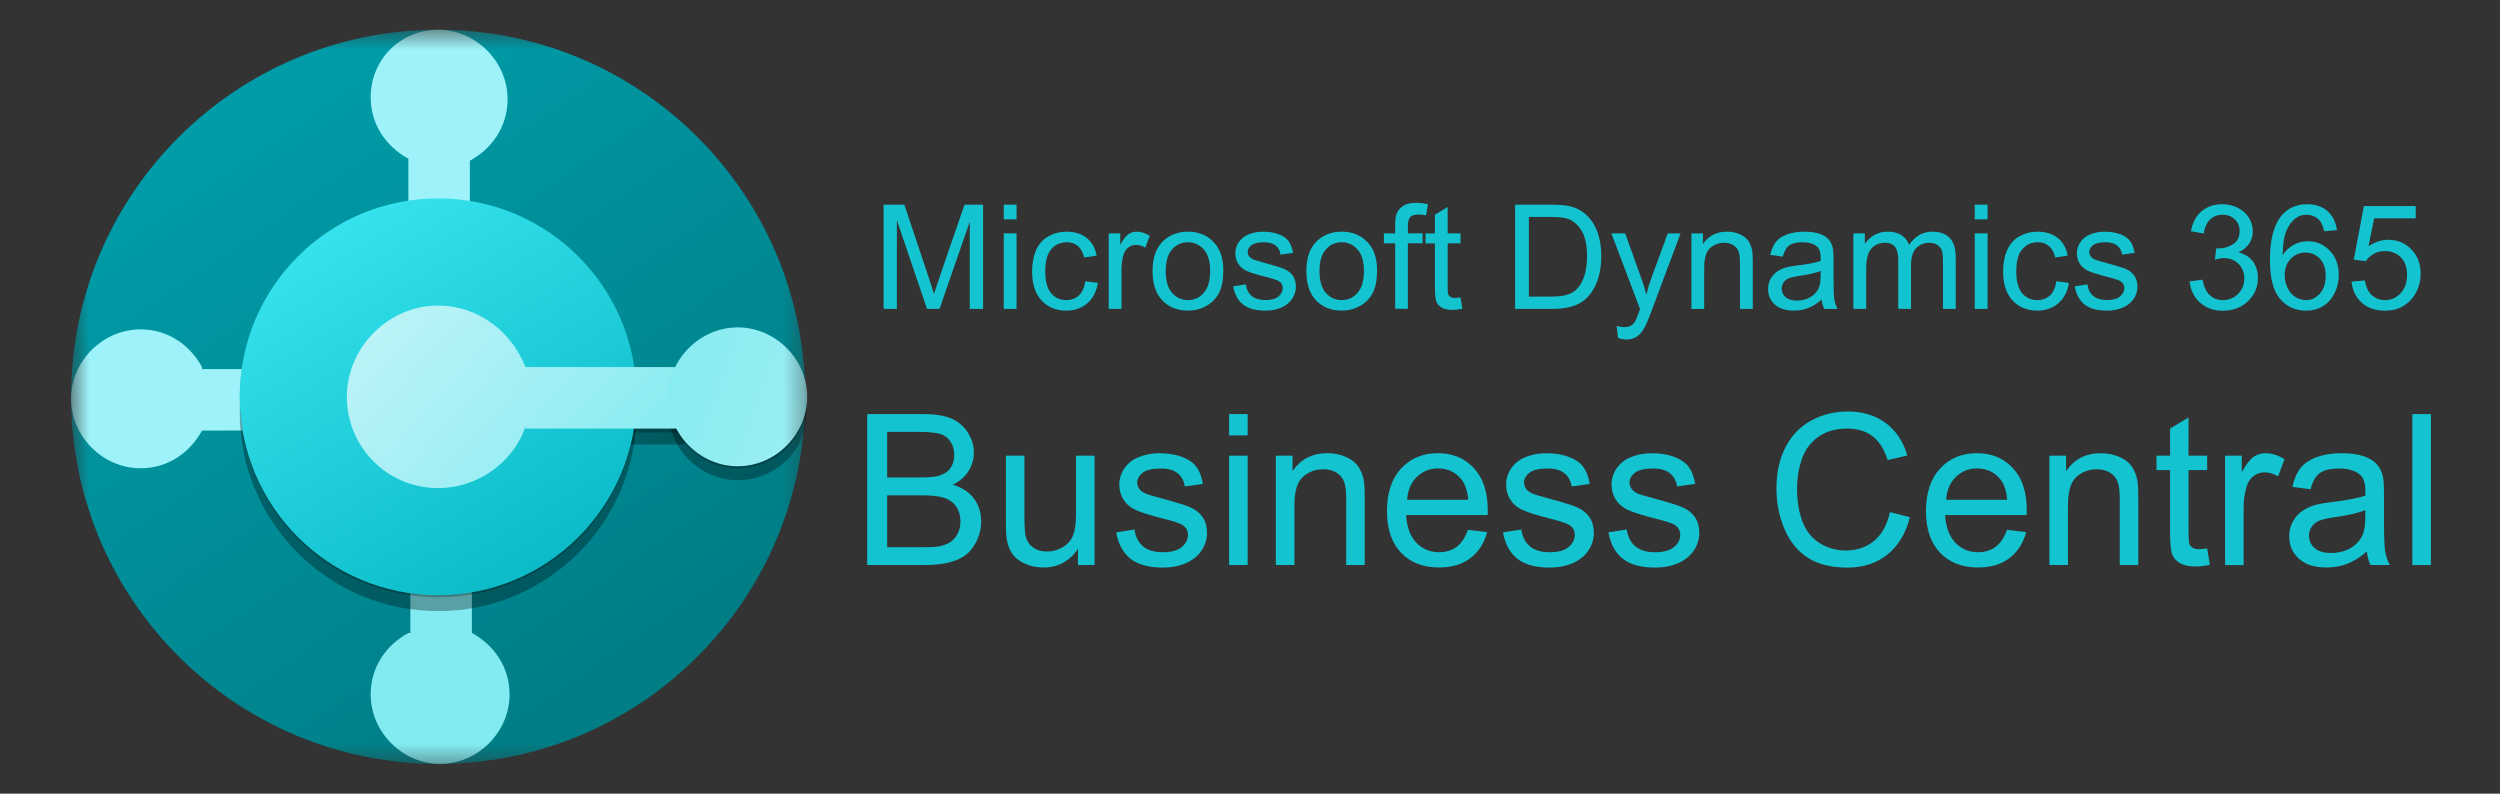 <svg xmlns="http://www.w3.org/2000/svg" width="126" height="40" viewBox="0 0 126 40" fill="none"><rect x="0" y="0" width="126" height="40" fill="#333333" stroke="none"/><path d="M43.707 28.477V20.87H46.561C47.143 20.87 47.608 20.947 47.96 21.1C48.311 21.254 48.586 21.492 48.785 21.811C48.984 22.131 49.083 22.466 49.083 22.816C49.083 23.141 48.995 23.447 48.818 23.734C48.642 24.021 48.375 24.254 48.019 24.429C48.479 24.564 48.832 24.794 49.08 25.119C49.328 25.444 49.451 25.828 49.451 26.271C49.451 26.627 49.376 26.959 49.225 27.264C49.074 27.571 48.889 27.807 48.667 27.973C48.446 28.139 48.168 28.264 47.834 28.349C47.501 28.434 47.091 28.476 46.607 28.476L43.707 28.477ZM44.714 24.065H46.359C46.805 24.065 47.125 24.036 47.319 23.977C47.575 23.901 47.768 23.775 47.898 23.598C48.028 23.421 48.093 23.201 48.093 22.934C48.093 22.681 48.032 22.459 47.911 22.267C47.789 22.075 47.617 21.944 47.392 21.872C47.167 21.802 46.781 21.766 46.235 21.766H44.714V24.065ZM44.714 27.579H46.608C46.933 27.579 47.162 27.566 47.293 27.543C47.524 27.501 47.718 27.432 47.874 27.335C48.03 27.238 48.158 27.097 48.258 26.912C48.358 26.726 48.408 26.514 48.408 26.271C48.408 25.987 48.335 25.741 48.19 25.531C48.045 25.322 47.843 25.176 47.586 25.091C47.329 25.006 46.958 24.964 46.473 24.964H44.714V27.579Z" fill="#13C3D0"></path><path d="M54.33 28.477V27.667C53.901 28.29 53.318 28.602 52.581 28.602C52.256 28.602 51.952 28.54 51.67 28.414C51.388 28.29 51.179 28.133 51.042 27.944C50.905 27.755 50.809 27.525 50.754 27.252C50.716 27.068 50.697 26.778 50.697 26.38V22.966H51.631V26.023C51.631 26.51 51.65 26.839 51.688 27.008C51.747 27.254 51.872 27.446 52.062 27.587C52.252 27.727 52.488 27.797 52.768 27.797C53.048 27.797 53.311 27.725 53.557 27.581C53.803 27.437 53.976 27.242 54.078 26.995C54.18 26.748 54.231 26.389 54.231 25.918V22.966H55.165V28.477H54.33Z" fill="#13C3D0"></path><path d="M56.255 26.832L57.178 26.686C57.23 27.056 57.374 27.339 57.612 27.537C57.849 27.734 58.18 27.833 58.606 27.833C59.035 27.833 59.353 27.746 59.561 27.571C59.769 27.396 59.873 27.191 59.873 26.956C59.873 26.745 59.781 26.579 59.598 26.458C59.47 26.375 59.152 26.27 58.643 26.142C57.958 25.969 57.483 25.819 57.219 25.693C56.955 25.567 56.754 25.392 56.617 25.169C56.48 24.946 56.412 24.7 56.412 24.43C56.412 24.185 56.468 23.957 56.581 23.747C56.693 23.538 56.846 23.364 57.04 23.226C57.186 23.12 57.383 23.029 57.634 22.954C57.885 22.88 58.154 22.843 58.441 22.843C58.873 22.843 59.253 22.905 59.58 23.03C59.907 23.155 60.148 23.324 60.304 23.537C60.46 23.749 60.567 24.034 60.626 24.391L59.713 24.515C59.671 24.232 59.551 24.01 59.352 23.851C59.153 23.692 58.872 23.613 58.509 23.613C58.08 23.613 57.774 23.683 57.591 23.825C57.407 23.968 57.316 24.134 57.316 24.324C57.316 24.445 57.354 24.553 57.43 24.65C57.506 24.751 57.626 24.834 57.788 24.899C57.881 24.934 58.156 25.013 58.613 25.138C59.274 25.315 59.735 25.459 59.996 25.572C60.257 25.685 60.462 25.847 60.611 26.062C60.76 26.276 60.834 26.542 60.834 26.861C60.834 27.173 60.743 27.465 60.562 27.741C60.38 28.015 60.119 28.228 59.776 28.379C59.434 28.529 59.046 28.606 58.613 28.606C57.897 28.606 57.351 28.457 56.976 28.16C56.598 27.857 56.359 27.416 56.255 26.832Z" fill="#13C3D0"></path><path d="M61.947 21.943V20.869H62.882V21.943H61.947ZM61.947 28.477V22.966H62.882V28.477H61.947Z" fill="#13C3D0"></path><path d="M64.303 28.477V22.966H65.144V23.749C65.549 23.144 66.133 22.841 66.898 22.841C67.23 22.841 67.536 22.901 67.814 23.021C68.092 23.14 68.301 23.296 68.439 23.49C68.578 23.684 68.674 23.914 68.73 24.18C68.764 24.353 68.782 24.656 68.782 25.088V28.477H67.848V25.124C67.848 24.744 67.812 24.459 67.739 24.27C67.667 24.082 67.538 23.931 67.352 23.819C67.167 23.707 66.95 23.65 66.701 23.65C66.304 23.65 65.96 23.777 65.672 24.029C65.383 24.282 65.238 24.76 65.238 25.467V28.477H64.303Z" fill="#13C3D0"></path><path d="M73.987 26.702L74.952 26.821C74.8 27.384 74.517 27.822 74.106 28.133C73.694 28.445 73.168 28.601 72.528 28.601C71.722 28.601 71.083 28.352 70.611 27.856C70.138 27.36 69.903 26.664 69.903 25.767C69.903 24.84 70.141 24.121 70.619 23.609C71.097 23.096 71.716 22.84 72.476 22.84C73.213 22.84 73.815 23.091 74.282 23.593C74.75 24.094 74.983 24.8 74.983 25.71C74.983 25.765 74.981 25.848 74.977 25.959H70.868C70.902 26.564 71.074 27.027 71.382 27.35C71.69 27.671 72.073 27.832 72.534 27.832C72.876 27.832 73.169 27.742 73.411 27.562C73.653 27.382 73.845 27.097 73.987 26.702ZM70.92 25.191H73.997C73.956 24.728 73.838 24.38 73.644 24.148C73.346 23.789 72.96 23.609 72.487 23.609C72.058 23.609 71.697 23.753 71.405 24.04C71.112 24.327 70.951 24.711 70.92 25.191Z" fill="#13C3D0"></path><path d="M75.751 26.832L76.675 26.686C76.727 27.056 76.871 27.339 77.108 27.537C77.345 27.734 77.676 27.833 78.102 27.833C78.531 27.833 78.849 27.746 79.057 27.571C79.264 27.396 79.369 27.191 79.369 26.956C79.369 26.745 79.277 26.579 79.094 26.458C78.966 26.375 78.648 26.27 78.139 26.142C77.454 25.969 76.979 25.819 76.714 25.693C76.449 25.567 76.249 25.392 76.112 25.169C75.975 24.946 75.907 24.7 75.907 24.43C75.907 24.185 75.964 23.957 76.076 23.747C76.188 23.538 76.342 23.364 76.535 23.226C76.681 23.12 76.879 23.029 77.13 22.954C77.38 22.88 77.65 22.843 77.937 22.843C78.37 22.843 78.749 22.905 79.076 23.03C79.403 23.155 79.644 23.324 79.801 23.537C79.956 23.749 80.064 24.034 80.122 24.391L79.209 24.515C79.167 24.232 79.047 24.01 78.848 23.851C78.65 23.692 78.369 23.613 78.005 23.613C77.576 23.613 77.27 23.683 77.086 23.825C76.903 23.968 76.812 24.134 76.812 24.324C76.812 24.445 76.85 24.553 76.926 24.65C77.002 24.751 77.121 24.834 77.283 24.899C77.377 24.934 77.652 25.013 78.108 25.138C78.769 25.315 79.23 25.459 79.491 25.572C79.753 25.684 79.958 25.847 80.106 26.062C80.254 26.276 80.33 26.542 80.33 26.861C80.33 27.173 80.239 27.465 80.058 27.741C79.876 28.015 79.614 28.228 79.272 28.379C78.929 28.529 78.542 28.606 78.109 28.606C77.393 28.606 76.847 28.457 76.472 28.16C76.094 27.857 75.855 27.416 75.751 26.832Z" fill="#13C3D0"></path><path d="M81.066 26.832L81.99 26.686C82.042 27.056 82.186 27.339 82.423 27.537C82.66 27.734 82.991 27.833 83.417 27.833C83.846 27.833 84.164 27.746 84.372 27.571C84.579 27.396 84.684 27.191 84.684 26.956C84.684 26.745 84.592 26.579 84.409 26.458C84.281 26.375 83.963 26.27 83.454 26.142C82.769 25.969 82.294 25.819 82.029 25.693C81.764 25.567 81.564 25.392 81.427 25.169C81.29 24.946 81.222 24.7 81.222 24.43C81.222 24.185 81.279 23.957 81.391 23.747C81.503 23.538 81.657 23.364 81.85 23.226C81.996 23.12 82.194 23.029 82.445 22.954C82.695 22.88 82.965 22.843 83.252 22.843C83.685 22.843 84.064 22.905 84.391 23.03C84.718 23.155 84.959 23.324 85.116 23.537C85.271 23.749 85.379 24.034 85.437 24.391L84.524 24.515C84.482 24.232 84.362 24.01 84.163 23.851C83.965 23.692 83.684 23.613 83.32 23.613C82.891 23.613 82.585 23.683 82.401 23.825C82.218 23.968 82.127 24.134 82.127 24.324C82.127 24.445 82.165 24.553 82.241 24.65C82.317 24.751 82.436 24.834 82.598 24.899C82.692 24.934 82.967 25.013 83.423 25.138C84.084 25.315 84.545 25.459 84.806 25.572C85.068 25.684 85.273 25.847 85.421 26.062C85.569 26.276 85.645 26.542 85.645 26.861C85.645 27.173 85.554 27.465 85.373 27.741C85.191 28.015 84.929 28.228 84.587 28.379C84.244 28.529 83.857 28.606 83.424 28.606C82.708 28.606 82.162 28.457 81.787 28.16C81.408 27.857 81.169 27.416 81.066 26.832Z" fill="#13C3D0"></path><path d="M95.252 25.81L96.259 26.064C96.048 26.891 95.668 27.521 95.119 27.956C94.571 28.391 93.9 28.607 93.108 28.607C92.289 28.607 91.622 28.44 91.108 28.106C90.594 27.772 90.203 27.289 89.935 26.656C89.666 26.023 89.533 25.343 89.533 24.617C89.533 23.824 89.684 23.134 89.987 22.544C90.29 21.954 90.72 21.506 91.279 21.199C91.838 20.893 92.453 20.74 93.124 20.74C93.885 20.74 94.525 20.934 95.044 21.321C95.564 21.709 95.925 22.254 96.129 22.956L95.138 23.189C94.961 22.635 94.705 22.233 94.369 21.98C94.034 21.728 93.612 21.601 93.103 21.601C92.518 21.601 92.03 21.742 91.637 22.022C91.244 22.302 90.968 22.678 90.809 23.15C90.65 23.623 90.571 24.11 90.571 24.611C90.571 25.258 90.665 25.823 90.853 26.305C91.041 26.787 91.335 27.149 91.733 27.387C92.13 27.626 92.561 27.745 93.025 27.745C93.589 27.745 94.066 27.582 94.458 27.257C94.849 26.932 95.113 26.449 95.252 25.81Z" fill="#13C3D0"></path><path d="M101.153 26.702L102.118 26.821C101.966 27.384 101.683 27.822 101.272 28.133C100.86 28.445 100.334 28.601 99.694 28.601C98.888 28.601 98.249 28.352 97.777 27.856C97.304 27.36 97.069 26.664 97.069 25.767C97.069 24.84 97.307 24.121 97.785 23.609C98.263 23.096 98.882 22.84 99.642 22.84C100.379 22.84 100.981 23.091 101.448 23.593C101.916 24.094 102.149 24.8 102.149 25.71C102.149 25.765 102.147 25.848 102.143 25.959H98.034C98.068 26.564 98.24 27.027 98.548 27.35C98.856 27.671 99.239 27.832 99.7 27.832C100.042 27.832 100.335 27.742 100.577 27.562C100.819 27.382 101.011 27.097 101.153 26.702ZM98.086 25.191H101.163C101.122 24.728 101.004 24.38 100.81 24.148C100.512 23.789 100.126 23.609 99.653 23.609C99.224 23.609 98.863 23.753 98.571 24.04C98.278 24.327 98.117 24.711 98.086 25.191Z" fill="#13C3D0"></path><path d="M103.29 28.477V22.966H104.131V23.749C104.536 23.144 105.12 22.841 105.885 22.841C106.217 22.841 106.523 22.901 106.801 23.021C107.079 23.14 107.288 23.296 107.426 23.49C107.565 23.684 107.661 23.914 107.717 24.18C107.751 24.353 107.769 24.656 107.769 25.088V28.477H106.835V25.124C106.835 24.744 106.799 24.459 106.726 24.27C106.654 24.082 106.525 23.931 106.339 23.819C106.154 23.707 105.937 23.65 105.688 23.65C105.291 23.65 104.947 23.777 104.659 24.029C104.37 24.282 104.225 24.76 104.225 25.467V28.477H103.29Z" fill="#13C3D0"></path><path d="M111.241 27.641L111.376 28.466C111.113 28.522 110.878 28.549 110.67 28.549C110.331 28.549 110.068 28.495 109.881 28.389C109.694 28.282 109.564 28.141 109.487 27.966C109.41 27.791 109.373 27.423 109.373 26.862V23.692H108.687V22.965H109.373V21.6L110.302 21.039V22.965H111.241V23.692H110.302V26.915C110.302 27.181 110.319 27.353 110.351 27.429C110.384 27.505 110.438 27.566 110.512 27.611C110.586 27.656 110.693 27.678 110.831 27.678C110.935 27.678 111.071 27.665 111.241 27.641Z" fill="#13C3D0"></path><path d="M112.144 28.477V22.966H112.985V23.801C113.199 23.41 113.397 23.153 113.579 23.028C113.761 22.904 113.961 22.841 114.179 22.841C114.493 22.841 114.814 22.942 115.139 23.142L114.817 24.009C114.589 23.874 114.361 23.807 114.132 23.807C113.928 23.807 113.744 23.868 113.582 23.991C113.419 24.114 113.303 24.284 113.234 24.503C113.13 24.835 113.078 25.198 113.078 25.593V28.478H112.144V28.477Z" fill="#13C3D0"></path><path d="M119.289 27.797C118.943 28.091 118.61 28.299 118.29 28.42C117.97 28.541 117.627 28.602 117.26 28.602C116.655 28.602 116.19 28.454 115.864 28.158C115.538 27.862 115.376 27.484 115.376 27.024C115.376 26.754 115.438 26.507 115.561 26.285C115.684 26.061 115.844 25.883 116.043 25.748C116.242 25.613 116.466 25.511 116.715 25.441C116.899 25.393 117.175 25.346 117.545 25.301C118.3 25.211 118.855 25.104 119.211 24.979C119.215 24.851 119.216 24.77 119.216 24.736C119.216 24.355 119.128 24.088 118.951 23.931C118.713 23.72 118.358 23.615 117.888 23.615C117.449 23.615 117.124 23.692 116.915 23.845C116.705 23.999 116.551 24.272 116.45 24.662L115.537 24.538C115.62 24.147 115.757 23.831 115.947 23.591C116.137 23.351 116.412 23.165 116.772 23.035C117.131 22.906 117.548 22.841 118.022 22.841C118.493 22.841 118.875 22.897 119.169 23.007C119.463 23.118 119.679 23.257 119.817 23.425C119.955 23.593 120.052 23.805 120.107 24.061C120.138 24.22 120.154 24.507 120.154 24.922V26.167C120.154 27.036 120.175 27.585 120.214 27.814C120.254 28.044 120.333 28.265 120.45 28.476H119.474C119.379 28.283 119.317 28.057 119.289 27.797ZM119.211 25.711C118.872 25.849 118.363 25.967 117.686 26.064C117.302 26.12 117.031 26.182 116.872 26.251C116.713 26.32 116.59 26.422 116.503 26.555C116.417 26.689 116.373 26.836 116.373 26.999C116.373 27.248 116.468 27.455 116.656 27.621C116.844 27.787 117.121 27.87 117.484 27.87C117.843 27.87 118.164 27.792 118.444 27.635C118.724 27.477 118.929 27.262 119.061 26.989C119.162 26.778 119.211 26.467 119.211 26.054V25.711Z" fill="#13C3D0"></path><path d="M121.583 28.477V20.87H122.518V28.477H121.583Z" fill="#13C3D0"></path><path d="M44.533 15.568V10.315H45.579L46.823 14.035C46.938 14.381 47.021 14.64 47.074 14.812C47.134 14.621 47.227 14.34 47.353 13.97L48.611 10.315H49.547V15.568H48.877V11.171L47.351 15.568H46.722L45.202 11.096V15.568H44.533Z" fill="#13C3D0"></path><path d="M50.589 11.056V10.314H51.234V11.056H50.589ZM50.589 15.568V11.762H51.234V15.568H50.589Z" fill="#13C3D0"></path><path d="M54.699 14.174L55.333 14.257C55.264 14.694 55.086 15.036 54.801 15.284C54.515 15.531 54.165 15.655 53.749 15.655C53.228 15.655 52.81 15.485 52.493 15.144C52.176 14.804 52.018 14.316 52.018 13.68C52.018 13.269 52.086 12.91 52.222 12.601C52.358 12.293 52.566 12.062 52.844 11.908C53.122 11.754 53.425 11.677 53.752 11.677C54.166 11.677 54.503 11.781 54.766 11.99C55.029 12.199 55.197 12.496 55.271 12.881L54.644 12.978C54.584 12.723 54.478 12.53 54.327 12.401C54.175 12.272 53.992 12.208 53.777 12.208C53.452 12.208 53.188 12.325 52.985 12.558C52.782 12.791 52.68 13.159 52.68 13.663C52.68 14.174 52.778 14.546 52.974 14.777C53.17 15.009 53.425 15.125 53.741 15.125C53.994 15.125 54.206 15.047 54.375 14.892C54.544 14.737 54.653 14.497 54.699 14.174Z" fill="#13C3D0"></path><path d="M55.878 15.568V11.762H56.459V12.339C56.607 12.069 56.744 11.891 56.869 11.805C56.994 11.719 57.133 11.676 57.283 11.676C57.5 11.676 57.721 11.745 57.946 11.884L57.724 12.482C57.566 12.389 57.409 12.342 57.251 12.342C57.11 12.342 56.983 12.384 56.871 12.469C56.759 12.553 56.679 12.671 56.631 12.822C56.559 13.051 56.524 13.302 56.524 13.575V15.567L55.878 15.568Z" fill="#13C3D0"></path><path d="M58.089 13.665C58.089 12.96 58.285 12.438 58.677 12.099C59.004 11.817 59.403 11.676 59.874 11.676C60.397 11.676 60.825 11.847 61.157 12.19C61.489 12.533 61.655 13.006 61.655 13.611C61.655 14.101 61.582 14.486 61.435 14.767C61.288 15.048 61.074 15.266 60.793 15.421C60.512 15.576 60.206 15.654 59.874 15.654C59.341 15.654 58.911 15.483 58.582 15.142C58.253 14.8 58.089 14.308 58.089 13.665ZM58.752 13.665C58.752 14.152 58.858 14.518 59.071 14.76C59.283 15.003 59.551 15.124 59.874 15.124C60.194 15.124 60.46 15.002 60.673 14.758C60.886 14.514 60.992 14.143 60.992 13.644C60.992 13.173 60.885 12.817 60.671 12.574C60.457 12.332 60.191 12.21 59.874 12.21C59.551 12.21 59.284 12.331 59.071 12.572C58.858 12.813 58.752 13.178 58.752 13.665Z" fill="#13C3D0"></path><path d="M62.152 14.432L62.79 14.331C62.826 14.587 62.925 14.783 63.089 14.919C63.253 15.055 63.482 15.123 63.775 15.123C64.072 15.123 64.293 15.062 64.435 14.942C64.577 14.822 64.65 14.68 64.65 14.518C64.65 14.372 64.588 14.257 64.461 14.174C64.373 14.117 64.152 14.044 63.801 13.956C63.328 13.836 63 13.733 62.818 13.646C62.635 13.559 62.497 13.438 62.402 13.284C62.308 13.13 62.261 12.96 62.261 12.774C62.261 12.604 62.3 12.447 62.377 12.303C62.454 12.159 62.56 12.038 62.694 11.943C62.794 11.869 62.931 11.806 63.103 11.755C63.277 11.704 63.462 11.678 63.662 11.678C63.961 11.678 64.223 11.721 64.447 11.807C64.674 11.893 64.84 12.01 64.947 12.157C65.054 12.304 65.129 12.5 65.17 12.746L64.539 12.832C64.512 12.636 64.428 12.483 64.291 12.374C64.152 12.264 63.959 12.209 63.709 12.209C63.412 12.209 63.201 12.258 63.074 12.356C62.947 12.454 62.884 12.569 62.884 12.7C62.884 12.783 62.91 12.859 62.963 12.926C63.016 12.995 63.098 13.052 63.211 13.098C63.275 13.122 63.465 13.177 63.779 13.263C64.236 13.385 64.554 13.485 64.734 13.562C64.916 13.64 65.056 13.752 65.16 13.9C65.262 14.048 65.314 14.232 65.314 14.452C65.314 14.667 65.25 14.869 65.125 15.059C65 15.249 64.818 15.396 64.582 15.5C64.346 15.604 64.078 15.656 63.779 15.656C63.285 15.656 62.908 15.553 62.649 15.348C62.389 15.14 62.224 14.835 62.152 14.432Z" fill="#13C3D0"></path><path d="M65.84 13.665C65.84 12.96 66.035 12.438 66.427 12.099C66.754 11.817 67.154 11.676 67.624 11.676C68.147 11.676 68.575 11.847 68.907 12.19C69.239 12.533 69.405 13.006 69.405 13.611C69.405 14.101 69.331 14.486 69.184 14.767C69.037 15.048 68.824 15.266 68.542 15.421C68.262 15.576 67.955 15.654 67.623 15.654C67.09 15.654 66.659 15.483 66.331 15.142C66.004 14.8 65.84 14.308 65.84 13.665ZM66.502 13.665C66.502 14.152 66.608 14.518 66.821 14.76C67.034 15.003 67.301 15.124 67.624 15.124C67.944 15.124 68.21 15.002 68.423 14.758C68.636 14.514 68.742 14.143 68.742 13.644C68.742 13.173 68.635 12.817 68.421 12.574C68.207 12.332 67.942 12.21 67.624 12.21C67.302 12.21 67.034 12.331 66.821 12.572C66.608 12.813 66.502 13.178 66.502 13.665Z" fill="#13C3D0"></path><path d="M70.316 15.568V12.264H69.747V11.762H70.316V11.357C70.316 11.101 70.338 10.911 70.384 10.787C70.446 10.62 70.555 10.484 70.712 10.38C70.868 10.276 71.087 10.224 71.369 10.224C71.551 10.224 71.751 10.245 71.971 10.288L71.874 10.85C71.74 10.826 71.614 10.814 71.494 10.814C71.299 10.814 71.16 10.856 71.079 10.939C70.998 11.022 70.957 11.179 70.957 11.408V11.759H71.699V12.261H70.957V15.565H70.316V15.568Z" fill="#13C3D0"></path><path d="M73.609 14.991L73.703 15.561C73.521 15.6 73.359 15.619 73.216 15.619C72.982 15.619 72.8 15.582 72.671 15.508C72.542 15.434 72.451 15.337 72.399 15.216C72.347 15.095 72.32 14.841 72.32 14.455V12.266H71.847V11.764H72.32V10.82L72.962 10.433V11.763H73.61V12.265H72.962V14.49C72.962 14.674 72.974 14.792 72.996 14.845C73.018 14.897 73.056 14.939 73.107 14.97C73.158 15.001 73.232 15.017 73.328 15.017C73.398 15.016 73.492 15.008 73.609 14.991Z" fill="#13C3D0"></path><path d="M76.361 15.568V10.315H78.171C78.579 10.315 78.891 10.34 79.107 10.39C79.408 10.459 79.665 10.585 79.877 10.766C80.154 11 80.361 11.299 80.499 11.663C80.637 12.027 80.705 12.444 80.705 12.912C80.705 13.311 80.658 13.664 80.565 13.973C80.472 14.282 80.352 14.536 80.207 14.738C80.061 14.94 79.902 15.099 79.728 15.215C79.555 15.331 79.346 15.419 79.101 15.479C78.856 15.539 78.575 15.568 78.257 15.568H76.361ZM77.056 14.948H78.177C78.524 14.948 78.795 14.916 78.992 14.851C79.189 14.786 79.346 14.696 79.464 14.579C79.628 14.414 79.757 14.193 79.849 13.914C79.941 13.635 79.987 13.298 79.987 12.902C79.987 12.353 79.897 11.93 79.716 11.635C79.535 11.34 79.317 11.142 79.059 11.042C78.872 10.97 78.573 10.935 78.16 10.935H77.056V14.948Z" fill="#13C3D0"></path><path d="M81.55 17.034L81.479 16.428C81.62 16.467 81.743 16.486 81.848 16.486C81.991 16.486 82.106 16.462 82.192 16.414C82.278 16.366 82.348 16.299 82.403 16.213C82.444 16.149 82.509 15.988 82.6 15.733C82.612 15.697 82.631 15.645 82.658 15.575L81.214 11.762H81.909L82.701 13.966C82.804 14.245 82.895 14.539 82.976 14.847C83.05 14.551 83.139 14.262 83.242 13.98L84.055 11.762H84.7L83.253 15.632C83.098 16.05 82.977 16.338 82.891 16.496C82.777 16.708 82.645 16.864 82.497 16.963C82.349 17.062 82.172 17.112 81.967 17.112C81.841 17.112 81.703 17.086 81.55 17.034Z" fill="#13C3D0"></path><path d="M85.247 15.568V11.762H85.828V12.303C86.107 11.885 86.511 11.676 87.039 11.676C87.268 11.676 87.479 11.717 87.672 11.8C87.865 11.883 88.008 11.99 88.104 12.124C88.2 12.258 88.266 12.417 88.304 12.601C88.328 12.721 88.34 12.93 88.34 13.228V15.568H87.695V13.253C87.695 12.99 87.67 12.794 87.62 12.664C87.569 12.534 87.48 12.43 87.352 12.352C87.224 12.274 87.075 12.236 86.903 12.236C86.628 12.236 86.39 12.323 86.191 12.498C85.992 12.673 85.892 13.003 85.892 13.49V15.569H85.247V15.568Z" fill="#13C3D0"></path><path d="M91.813 15.099C91.575 15.302 91.344 15.445 91.124 15.529C90.904 15.613 90.666 15.654 90.413 15.654C89.994 15.654 89.673 15.552 89.448 15.348C89.223 15.143 89.112 14.883 89.112 14.565C89.112 14.378 89.154 14.209 89.239 14.054C89.324 13.9 89.434 13.777 89.572 13.683C89.71 13.589 89.864 13.519 90.036 13.472C90.163 13.438 90.354 13.406 90.609 13.375C91.13 13.313 91.513 13.239 91.759 13.153C91.762 13.065 91.763 13.008 91.763 12.985C91.763 12.722 91.702 12.537 91.58 12.429C91.415 12.283 91.17 12.21 90.846 12.21C90.542 12.21 90.319 12.263 90.174 12.37C90.028 12.476 89.922 12.664 89.853 12.934L89.222 12.848C89.28 12.578 89.374 12.36 89.505 12.194C89.637 12.028 89.826 11.901 90.075 11.811C90.323 11.722 90.611 11.677 90.938 11.677C91.263 11.677 91.527 11.715 91.73 11.792C91.933 11.868 92.083 11.964 92.178 12.081C92.273 12.197 92.34 12.343 92.378 12.52C92.399 12.63 92.41 12.828 92.41 13.115V13.975C92.41 14.575 92.424 14.954 92.451 15.113C92.478 15.272 92.533 15.425 92.614 15.57H91.942C91.875 15.434 91.832 15.278 91.813 15.099ZM91.759 13.658C91.525 13.754 91.174 13.835 90.705 13.902C90.44 13.941 90.253 13.984 90.143 14.031C90.034 14.079 89.949 14.149 89.889 14.24C89.829 14.331 89.799 14.434 89.799 14.546C89.799 14.718 89.864 14.861 89.994 14.976C90.124 15.091 90.314 15.148 90.565 15.148C90.814 15.148 91.035 15.094 91.228 14.985C91.421 14.877 91.564 14.728 91.655 14.539C91.724 14.393 91.759 14.178 91.759 13.894V13.658Z" fill="#13C3D0"></path><path d="M93.41 15.568V11.762H93.987V12.296C94.106 12.109 94.265 11.96 94.464 11.846C94.662 11.732 94.888 11.676 95.142 11.676C95.423 11.676 95.655 11.735 95.835 11.852C96.015 11.969 96.143 12.133 96.217 12.343C96.518 11.899 96.909 11.676 97.392 11.676C97.77 11.676 98.06 11.78 98.263 11.989C98.466 12.198 98.568 12.52 98.568 12.955V15.567H97.926V13.17C97.926 12.912 97.905 12.727 97.864 12.613C97.822 12.5 97.746 12.408 97.636 12.339C97.526 12.27 97.397 12.235 97.248 12.235C96.98 12.235 96.759 12.324 96.582 12.502C96.405 12.68 96.316 12.965 96.316 13.356V15.567H95.672V13.094C95.672 12.807 95.619 12.593 95.514 12.449C95.41 12.306 95.238 12.234 94.998 12.234C94.816 12.234 94.648 12.282 94.494 12.377C94.341 12.473 94.228 12.612 94.159 12.796C94.09 12.98 94.055 13.245 94.055 13.591V15.566H93.41V15.568Z" fill="#13C3D0"></path><path d="M99.528 11.056V10.314H100.174V11.056H99.528ZM99.528 15.568V11.762H100.174V15.568H99.528Z" fill="#13C3D0"></path><path d="M103.638 14.174L104.273 14.257C104.204 14.694 104.026 15.036 103.741 15.284C103.456 15.531 103.105 15.655 102.689 15.655C102.168 15.655 101.75 15.485 101.433 15.144C101.117 14.804 100.958 14.316 100.958 13.68C100.958 13.269 101.025 12.91 101.162 12.601C101.298 12.293 101.505 12.062 101.783 11.908C102.061 11.754 102.364 11.677 102.692 11.677C103.105 11.677 103.443 11.781 103.706 11.99C103.969 12.199 104.138 12.496 104.211 12.881L103.584 12.978C103.524 12.723 103.419 12.53 103.268 12.401C103.116 12.272 102.932 12.208 102.717 12.208C102.393 12.208 102.128 12.325 101.925 12.558C101.722 12.791 101.62 13.159 101.62 13.663C101.62 14.174 101.719 14.546 101.914 14.777C102.11 15.009 102.366 15.125 102.682 15.125C102.935 15.125 103.146 15.047 103.316 14.892C103.486 14.737 103.593 14.497 103.638 14.174Z" fill="#13C3D0"></path><path d="M104.566 14.432L105.204 14.331C105.24 14.587 105.34 14.783 105.504 14.919C105.667 15.055 105.897 15.123 106.19 15.123C106.487 15.123 106.707 15.062 106.85 14.942C106.993 14.821 107.065 14.68 107.065 14.518C107.065 14.372 107.002 14.257 106.875 14.174C106.787 14.117 106.567 14.044 106.216 13.956C105.743 13.836 105.415 13.733 105.233 13.646C105.05 13.559 104.912 13.438 104.817 13.284C104.723 13.13 104.675 12.96 104.675 12.774C104.675 12.604 104.714 12.447 104.792 12.303C104.869 12.158 104.975 12.038 105.108 11.943C105.209 11.869 105.345 11.806 105.518 11.755C105.692 11.704 105.877 11.678 106.076 11.678C106.375 11.678 106.637 11.721 106.862 11.807C107.089 11.893 107.255 12.01 107.362 12.157C107.469 12.304 107.544 12.5 107.585 12.746L106.954 12.832C106.926 12.636 106.843 12.483 106.705 12.374C106.567 12.265 106.374 12.209 106.123 12.209C105.826 12.209 105.615 12.258 105.488 12.356C105.362 12.454 105.299 12.569 105.299 12.7C105.299 12.783 105.325 12.859 105.377 12.926C105.43 12.995 105.513 13.052 105.625 13.098C105.689 13.122 105.879 13.177 106.194 13.263C106.65 13.385 106.968 13.485 107.149 13.562C107.33 13.639 107.471 13.752 107.574 13.9C107.677 14.048 107.728 14.232 107.728 14.452C107.728 14.667 107.665 14.869 107.54 15.059C107.415 15.249 107.233 15.396 106.997 15.5C106.761 15.604 106.493 15.656 106.194 15.656C105.7 15.656 105.323 15.553 105.063 15.348C104.803 15.14 104.638 14.835 104.566 14.432Z" fill="#13C3D0"></path><path d="M110.358 14.181L111.003 14.095C111.077 14.46 111.203 14.724 111.381 14.885C111.559 15.046 111.776 15.127 112.031 15.127C112.335 15.127 112.591 15.022 112.8 14.812C113.009 14.602 113.113 14.342 113.113 14.031C113.113 13.735 113.016 13.49 112.823 13.298C112.63 13.106 112.384 13.009 112.085 13.009C111.963 13.009 111.812 13.033 111.63 13.081L111.702 12.515C111.745 12.52 111.779 12.522 111.806 12.522C112.08 12.522 112.328 12.45 112.548 12.307C112.768 12.163 112.877 11.943 112.877 11.644C112.877 11.408 112.797 11.211 112.637 11.056C112.477 10.901 112.271 10.823 112.018 10.823C111.767 10.823 111.558 10.902 111.39 11.06C111.223 11.218 111.116 11.454 111.068 11.769L110.423 11.654C110.501 11.221 110.681 10.886 110.96 10.649C111.239 10.412 111.587 10.293 112.003 10.293C112.289 10.293 112.554 10.355 112.795 10.478C113.036 10.601 113.221 10.769 113.349 10.981C113.477 11.194 113.54 11.419 113.54 11.658C113.54 11.885 113.479 12.092 113.357 12.278C113.235 12.464 113.054 12.612 112.816 12.722C113.127 12.794 113.368 12.942 113.54 13.168C113.712 13.394 113.798 13.676 113.798 14.015C113.798 14.474 113.631 14.863 113.297 15.182C112.962 15.501 112.539 15.661 112.028 15.661C111.566 15.661 111.183 15.524 110.879 15.249C110.574 14.974 110.401 14.618 110.358 14.181Z" fill="#13C3D0"></path><path d="M117.781 11.601L117.139 11.651C117.082 11.398 117 11.213 116.896 11.099C116.721 10.915 116.506 10.823 116.25 10.823C116.045 10.823 115.864 10.881 115.709 10.995C115.506 11.143 115.346 11.359 115.23 11.643C115.113 11.927 115.051 12.332 115.046 12.858C115.201 12.621 115.392 12.446 115.616 12.331C115.84 12.216 116.076 12.159 116.322 12.159C116.752 12.159 117.118 12.317 117.42 12.634C117.723 12.95 117.874 13.36 117.874 13.862C117.874 14.192 117.803 14.498 117.66 14.781C117.518 15.064 117.323 15.281 117.074 15.431C116.826 15.581 116.544 15.657 116.228 15.657C115.691 15.657 115.252 15.46 114.914 15.064C114.574 14.668 114.405 14.017 114.405 13.109C114.405 12.093 114.593 11.355 114.967 10.894C115.294 10.493 115.735 10.292 116.289 10.292C116.702 10.292 117.041 10.408 117.305 10.64C117.57 10.873 117.729 11.192 117.781 11.601ZM115.148 13.866C115.148 14.088 115.195 14.301 115.29 14.504C115.385 14.707 115.517 14.862 115.686 14.968C115.855 15.074 116.033 15.127 116.219 15.127C116.491 15.127 116.726 15.017 116.921 14.797C117.117 14.577 117.215 14.279 117.215 13.901C117.215 13.538 117.118 13.252 116.925 13.043C116.732 12.834 116.487 12.73 116.195 12.73C115.903 12.73 115.656 12.834 115.453 13.043C115.25 13.252 115.148 13.526 115.148 13.866Z" fill="#13C3D0"></path><path d="M118.517 14.192L119.194 14.134C119.245 14.464 119.361 14.712 119.544 14.878C119.727 15.044 119.947 15.127 120.205 15.127C120.516 15.127 120.778 15.01 120.993 14.776C121.209 14.542 121.316 14.232 121.316 13.844C121.316 13.476 121.212 13.186 121.005 12.973C120.799 12.76 120.528 12.654 120.193 12.654C119.985 12.654 119.797 12.701 119.631 12.796C119.464 12.891 119.332 13.013 119.236 13.164L118.631 13.085L119.14 10.387H121.752V11.003H119.656L119.373 12.415C119.688 12.195 120.019 12.085 120.365 12.085C120.824 12.085 121.211 12.244 121.526 12.562C121.841 12.879 122 13.288 122 13.788C122 14.263 121.861 14.674 121.584 15.02C121.247 15.445 120.787 15.658 120.204 15.658C119.726 15.658 119.337 15.525 119.034 15.257C118.733 14.989 118.56 14.634 118.517 14.192Z" fill="#13C3D0"></path><mask id="mask0_1136_1562" style="mask-type:luminance" maskUnits="userSpaceOnUse" x="3" y="1" width="38" height="38"><path d="M40.682 1.5H3.582V38.6H40.682V1.5Z" fill="white"></path></mask><g mask="url(#mask0_1136_1562)"><path d="M22.082 38.5C32.299 38.5 40.582 30.217 40.582 20C40.582 9.783 32.299 1.5 22.082 1.5C11.865 1.5 3.582 9.783 3.582 20C3.582 30.217 11.865 38.5 22.082 38.5Z" fill="url(#paint0_linear_1136_1562)"></path><path fill-rule="evenodd" clip-rule="evenodd" d="M23.682 8.1C24.782 7.5 25.582 6.4 25.582 5C25.582 3.1 23.982 1.5 22.082 1.5C20.182 1.5 18.682 3 18.682 4.9C18.682 6.3 19.482 7.4 20.582 8V10.3H23.682V8.1Z" fill="#9DF3F9"></path><path fill-rule="evenodd" clip-rule="evenodd" d="M20.582 31.9C19.482 32.5 18.682 33.6 18.682 35C18.682 36.9 20.282 38.5 22.182 38.5C24.082 38.5 25.682 36.9 25.682 35C25.682 33.6 24.882 32.5 23.782 31.9V29.6H20.682V31.9H20.582Z" fill="#82EBF1"></path><path fill-rule="evenodd" clip-rule="evenodd" d="M10.182 18.5C9.582 17.4 8.482 16.6 7.082 16.6C5.182 16.6 3.582 18.2 3.582 20.1C3.582 22 5.182 23.6 7.082 23.6C8.482 23.6 9.582 22.8 10.182 21.7H12.482V18.6H10.182V18.5Z" fill="#9DF3F9"></path><path d="M22.082 30.8C27.605 30.8 32.082 26.323 32.082 20.8C32.082 15.277 27.605 10.8 22.082 10.8C16.559 10.8 12.082 15.277 12.082 20.8C12.082 26.323 16.559 30.8 22.082 30.8Z" fill="black" fill-opacity="0.32"></path><path fill-rule="evenodd" clip-rule="evenodd" d="M26.482 22.3C25.882 24.1 24.082 25.4 22.082 25.4C19.482 25.4 17.482 23.3 17.482 20.8C17.482 18.3 19.582 16.2 22.082 16.2C24.082 16.2 25.782 17.5 26.482 19.3H34.482V22.4H26.482V22.3Z" fill="black" fill-opacity="0.32"></path><path d="M37.182 24.2C35.282 24.2 33.682 22.6 33.682 20.7C33.682 18.8 35.282 17.2 37.182 17.2C39.082 17.2 40.682 18.8 40.682 20.7C40.682 22.7 39.082 24.2 37.182 24.2Z" fill="black" fill-opacity="0.32"></path><path d="M22.082 30.1C27.605 30.1 32.082 25.623 32.082 20.1C32.082 14.577 27.605 10.1 22.082 10.1C16.559 10.1 12.082 14.577 12.082 20.1C12.082 25.623 16.559 30.1 22.082 30.1Z" fill="black" fill-opacity="0.24"></path><path fill-rule="evenodd" clip-rule="evenodd" d="M26.482 21.7C25.882 23.5 24.082 24.8 22.082 24.8C19.482 24.8 17.482 22.7 17.482 20.2C17.482 17.7 19.582 15.6 22.082 15.6C24.082 15.6 25.782 16.9 26.482 18.7H34.482V21.8H26.482V21.7Z" fill="black" fill-opacity="0.24"></path><path d="M37.182 23.6C35.282 23.6 33.682 22 33.682 20.1C33.682 18.2 35.282 16.6 37.182 16.6C39.082 16.6 40.682 18.2 40.682 20.1C40.682 22.1 39.082 23.6 37.182 23.6Z" fill="black" fill-opacity="0.24"></path><path d="M22.082 30C27.605 30 32.082 25.523 32.082 20C32.082 14.477 27.605 10 22.082 10C16.559 10 12.082 14.477 12.082 20C12.082 25.523 16.559 30 22.082 30Z" fill="url(#paint1_linear_1136_1562)"></path><path fill-rule="evenodd" clip-rule="evenodd" d="M26.482 21.5C25.882 23.3 24.082 24.6 22.082 24.6C19.482 24.6 17.482 22.5 17.482 20C17.482 17.5 19.582 15.4 22.082 15.4C24.082 15.4 25.782 16.7 26.482 18.5H34.482V21.6H26.482V21.5Z" fill="url(#paint2_linear_1136_1562)"></path><path d="M37.182 23.5C35.282 23.5 33.682 21.9 33.682 20C33.682 18.1 35.282 16.5 37.182 16.5C39.082 16.5 40.682 18.1 40.682 20C40.682 21.9 39.082 23.5 37.182 23.5Z" fill="url(#paint3_linear_1136_1562)"></path></g><defs><linearGradient id="paint0_linear_1136_1562" x1="12.406" y1="5.8" x2="31.696" y2="34.108" gradientUnits="userSpaceOnUse"><stop stop-color="#009CA8"></stop><stop offset="1" stop-color="#007D85"></stop></linearGradient><linearGradient id="paint1_linear_1136_1562" x1="16.713" y1="11.085" x2="29.99" y2="33.131" gradientUnits="userSpaceOnUse"><stop stop-color="#36E3EE"></stop><stop offset="1" stop-color="#00B1BE"></stop></linearGradient><linearGradient id="paint2_linear_1136_1562" x1="15.48" y1="10.859" x2="32.515" y2="26.141" gradientUnits="userSpaceOnUse"><stop stop-color="#D2F6F9"></stop><stop offset="1" stop-color="#82EBF1"></stop></linearGradient><linearGradient id="paint3_linear_1136_1562" x1="40.948" y1="21.338" x2="31.428" y2="17.956" gradientUnits="userSpaceOnUse"><stop stop-color="#9AEEF3"></stop><stop offset="1" stop-color="#82EBF1"></stop></linearGradient></defs></svg>